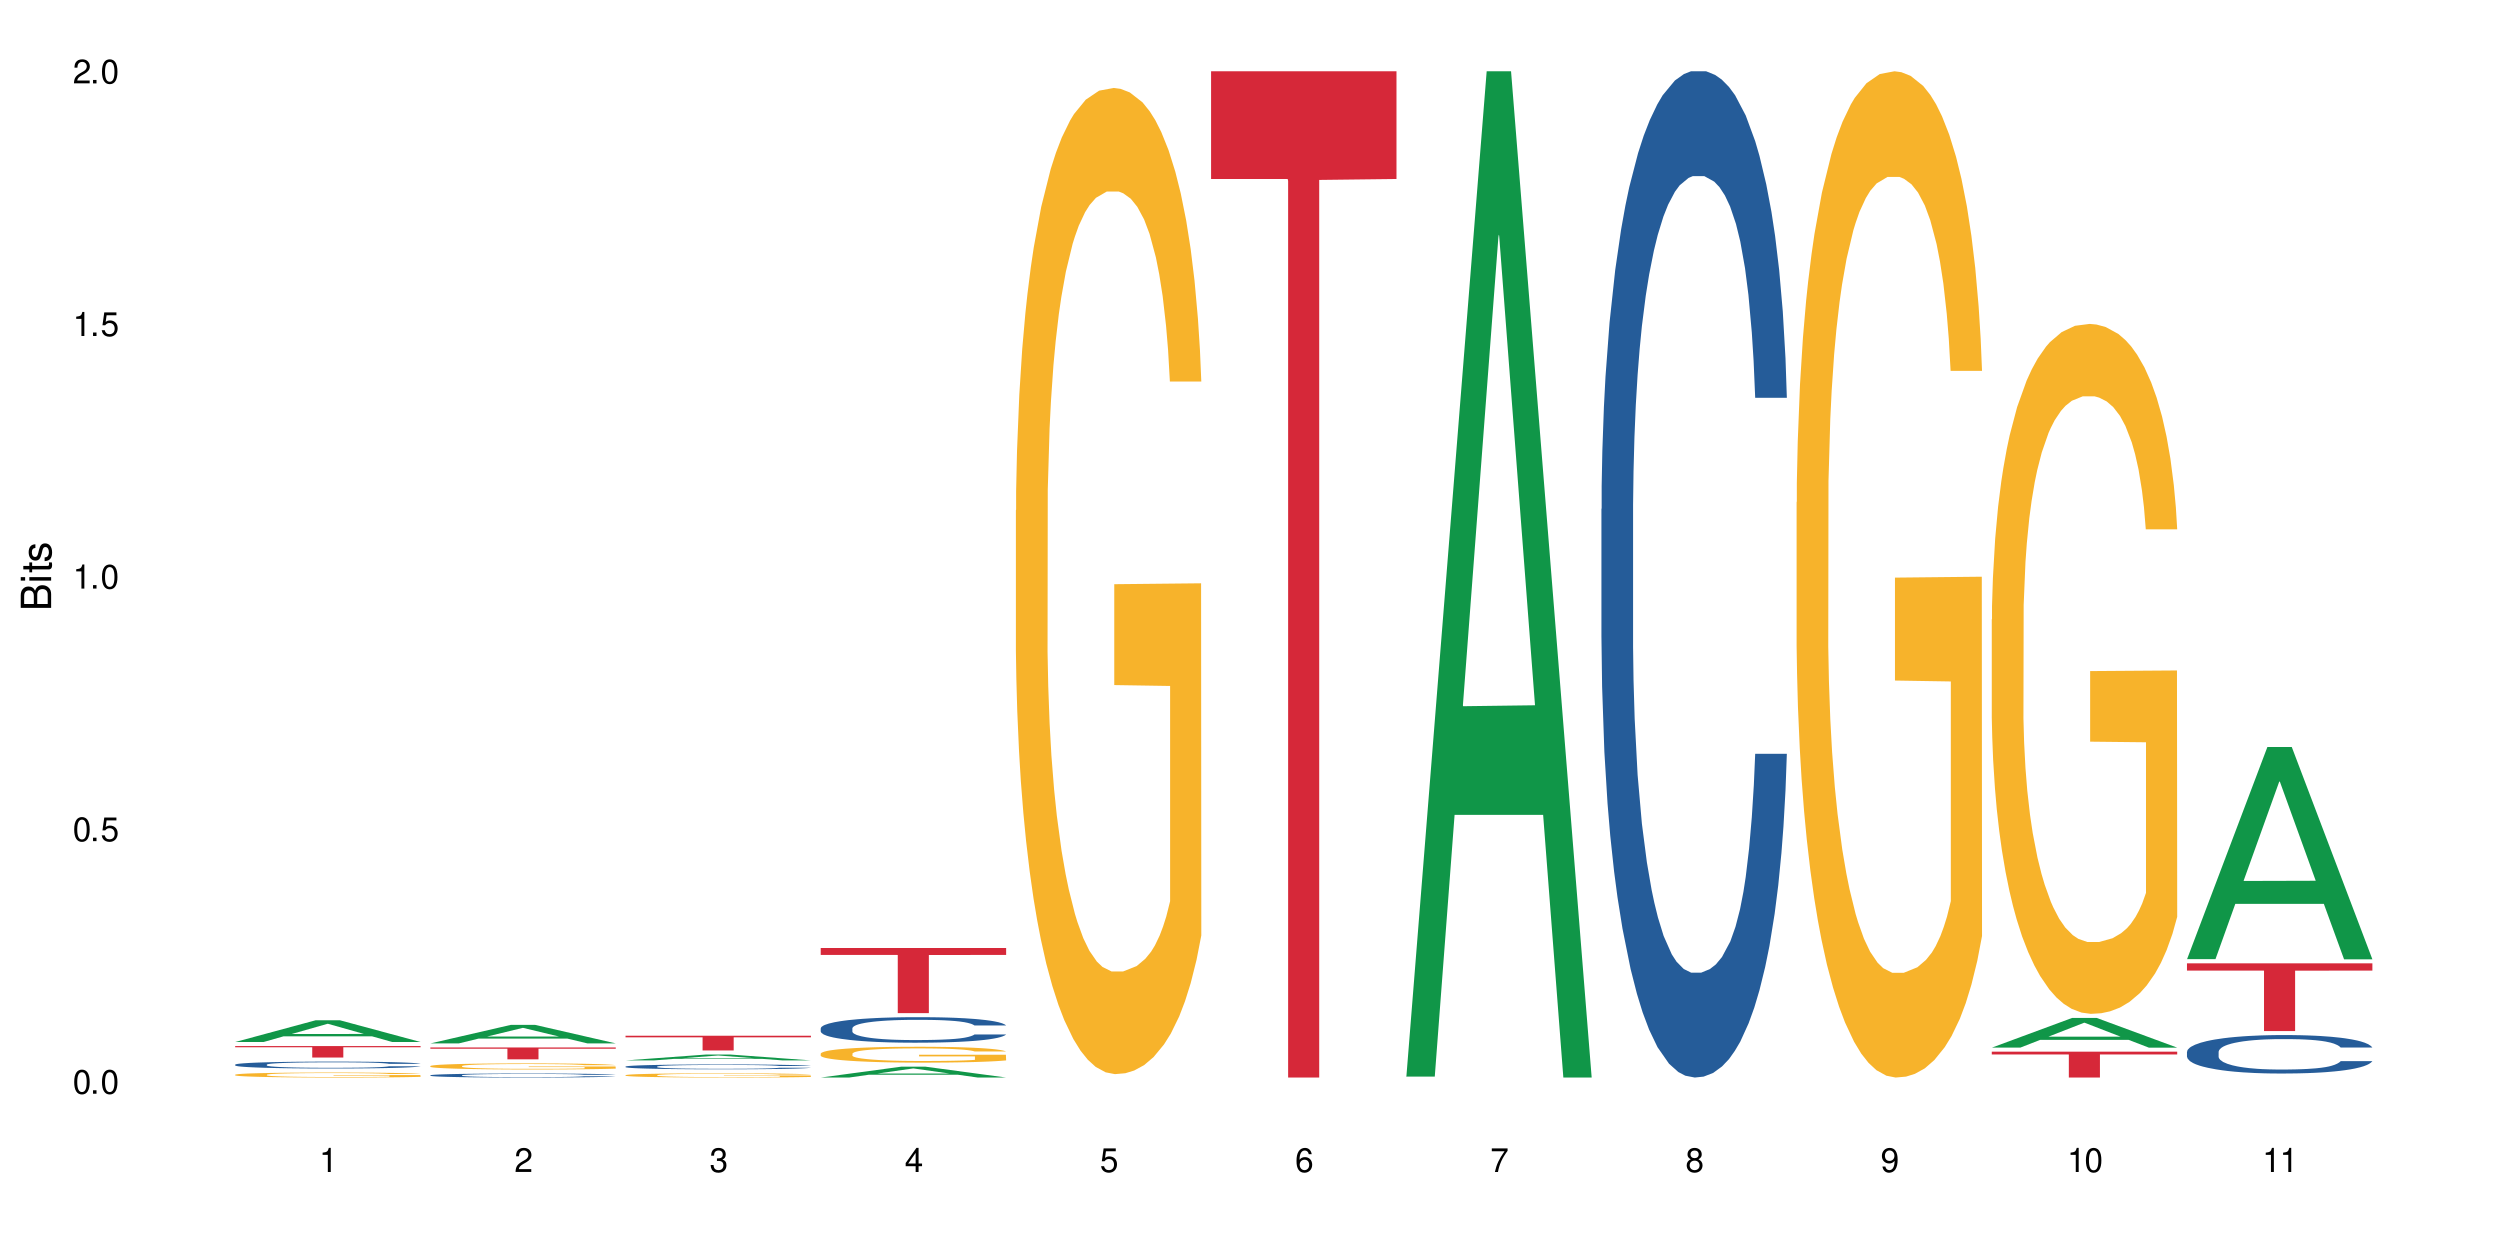 <?xml version="1.0" encoding="UTF-8"?>
<svg xmlns="http://www.w3.org/2000/svg" xmlns:xlink="http://www.w3.org/1999/xlink" width="720" height="360" viewBox="0 0 720 360">
<defs>
<g>
<g id="glyph-0-0">
</g>
<g id="glyph-0-1">
<path d="M 2.641 -6.938 C 2 -6.938 1.422 -6.656 1.078 -6.172 C 0.641 -5.562 0.406 -4.641 0.406 -3.359 C 0.406 -1.016 1.188 0.219 2.641 0.219 C 4.078 0.219 4.859 -1.016 4.859 -3.297 C 4.859 -4.641 4.656 -5.547 4.203 -6.172 C 3.844 -6.656 3.281 -6.938 2.641 -6.938 Z M 2.641 -6.188 C 3.547 -6.188 4 -5.25 4 -3.375 C 4 -1.406 3.562 -0.484 2.625 -0.484 C 1.734 -0.484 1.281 -1.438 1.281 -3.344 C 1.281 -5.25 1.734 -6.188 2.641 -6.188 Z M 2.641 -6.188 "/>
</g>
<g id="glyph-0-2">
<path d="M 1.828 -1 L 0.828 -1 L 0.828 0 L 1.828 0 Z M 1.828 -1 "/>
</g>
<g id="glyph-0-3">
<path d="M 4.562 -6.797 L 1.062 -6.797 L 0.547 -3.094 L 1.328 -3.094 C 1.719 -3.562 2.047 -3.734 2.578 -3.734 C 3.484 -3.734 4.062 -3.109 4.062 -2.094 C 4.062 -1.125 3.484 -0.531 2.578 -0.531 C 1.828 -0.531 1.375 -0.906 1.188 -1.672 L 0.328 -1.672 C 0.453 -1.109 0.547 -0.844 0.75 -0.594 C 1.125 -0.078 1.828 0.219 2.594 0.219 C 3.969 0.219 4.922 -0.781 4.922 -2.219 C 4.922 -3.562 4.031 -4.484 2.719 -4.484 C 2.25 -4.484 1.859 -4.359 1.469 -4.062 L 1.734 -5.969 L 4.562 -5.969 Z M 4.562 -6.797 "/>
</g>
<g id="glyph-0-4">
<path d="M 2.484 -4.938 L 2.484 0 L 3.328 0 L 3.328 -6.938 L 2.766 -6.938 C 2.469 -5.875 2.281 -5.734 0.984 -5.562 L 0.984 -4.938 Z M 2.484 -4.938 "/>
</g>
<g id="glyph-0-5">
<path d="M 4.859 -0.828 L 1.281 -0.828 C 1.359 -1.406 1.672 -1.781 2.5 -2.281 L 3.469 -2.828 C 4.406 -3.344 4.906 -4.062 4.906 -4.906 C 4.906 -5.484 4.672 -6.031 4.266 -6.406 C 3.859 -6.766 3.375 -6.938 2.719 -6.938 C 1.859 -6.938 1.219 -6.625 0.844 -6.031 C 0.609 -5.672 0.5 -5.234 0.484 -4.531 L 1.328 -4.531 C 1.359 -5.016 1.406 -5.281 1.531 -5.516 C 1.75 -5.938 2.188 -6.203 2.703 -6.203 C 3.469 -6.203 4.031 -5.641 4.031 -4.891 C 4.031 -4.344 3.719 -3.859 3.125 -3.516 L 2.234 -3 C 0.812 -2.172 0.406 -1.531 0.328 -0.016 L 4.859 -0.016 Z M 4.859 -0.828 "/>
</g>
<g id="glyph-0-6">
<path d="M 2.125 -3.188 L 2.578 -3.188 C 3.5 -3.188 3.984 -2.766 3.984 -1.922 C 3.984 -1.062 3.469 -0.531 2.594 -0.531 C 1.656 -0.531 1.203 -1 1.156 -2.016 L 0.312 -2.016 C 0.344 -1.453 0.438 -1.094 0.609 -0.781 C 0.953 -0.109 1.625 0.219 2.547 0.219 C 3.953 0.219 4.859 -0.625 4.859 -1.938 C 4.859 -2.828 4.516 -3.297 3.703 -3.594 C 4.344 -3.844 4.656 -4.328 4.656 -5.031 C 4.656 -6.219 3.875 -6.938 2.578 -6.938 C 1.203 -6.938 0.484 -6.172 0.453 -4.703 L 1.297 -4.703 C 1.312 -5.125 1.344 -5.359 1.453 -5.578 C 1.641 -5.969 2.062 -6.203 2.594 -6.203 C 3.344 -6.203 3.797 -5.75 3.797 -5 C 3.797 -4.516 3.609 -4.219 3.25 -4.047 C 3.016 -3.953 2.703 -3.922 2.125 -3.906 Z M 2.125 -3.188 "/>
</g>
<g id="glyph-0-7">
<path d="M 3.141 -1.672 L 3.141 0 L 3.984 0 L 3.984 -1.672 L 4.984 -1.672 L 4.984 -2.438 L 3.984 -2.438 L 3.984 -6.938 L 3.359 -6.938 L 0.266 -2.578 L 0.266 -1.672 Z M 3.141 -2.438 L 1 -2.438 L 3.141 -5.5 Z M 3.141 -2.438 "/>
</g>
<g id="glyph-0-8">
<path d="M 4.781 -5.125 C 4.609 -6.266 3.891 -6.938 2.844 -6.938 C 2.094 -6.938 1.422 -6.578 1.031 -5.953 C 0.594 -5.266 0.406 -4.422 0.406 -3.172 C 0.406 -2 0.578 -1.25 0.984 -0.641 C 1.359 -0.078 1.953 0.219 2.703 0.219 C 3.984 0.219 4.922 -0.75 4.922 -2.094 C 4.922 -3.375 4.062 -4.281 2.844 -4.281 C 2.172 -4.281 1.641 -4.031 1.281 -3.516 C 1.281 -5.234 1.828 -6.188 2.797 -6.188 C 3.391 -6.188 3.797 -5.797 3.938 -5.125 Z M 2.734 -3.531 C 3.547 -3.531 4.062 -2.953 4.062 -2.031 C 4.062 -1.156 3.484 -0.531 2.703 -0.531 C 1.922 -0.531 1.328 -1.188 1.328 -2.078 C 1.328 -2.938 1.906 -3.531 2.734 -3.531 Z M 2.734 -3.531 "/>
</g>
<g id="glyph-0-9">
<path d="M 4.984 -6.797 L 0.438 -6.797 L 0.438 -5.969 L 4.109 -5.969 C 2.5 -3.656 1.828 -2.234 1.328 0 L 2.219 0 C 2.594 -2.172 3.453 -4.047 4.984 -6.094 Z M 4.984 -6.797 "/>
</g>
<g id="glyph-0-10">
<path d="M 3.75 -3.656 C 4.469 -4.094 4.688 -4.438 4.688 -5.078 C 4.688 -6.172 3.844 -6.938 2.641 -6.938 C 1.438 -6.938 0.594 -6.172 0.594 -5.094 C 0.594 -4.438 0.812 -4.094 1.516 -3.656 C 0.734 -3.266 0.359 -2.703 0.359 -1.922 C 0.359 -0.656 1.281 0.219 2.641 0.219 C 3.984 0.219 4.922 -0.656 4.922 -1.922 C 4.922 -2.703 4.531 -3.266 3.75 -3.656 Z M 2.641 -6.188 C 3.359 -6.188 3.812 -5.75 3.812 -5.062 C 3.812 -4.406 3.344 -3.984 2.641 -3.984 C 1.922 -3.984 1.453 -4.406 1.453 -5.078 C 1.453 -5.75 1.922 -6.188 2.641 -6.188 Z M 2.641 -3.266 C 3.484 -3.266 4.062 -2.719 4.062 -1.906 C 4.062 -1.078 3.484 -0.531 2.625 -0.531 C 1.797 -0.531 1.219 -1.094 1.219 -1.906 C 1.219 -2.719 1.781 -3.266 2.641 -3.266 Z M 2.641 -3.266 "/>
</g>
<g id="glyph-0-11">
<path d="M 0.516 -1.578 C 0.672 -0.453 1.406 0.219 2.438 0.219 C 3.188 0.219 3.859 -0.141 4.266 -0.766 C 4.688 -1.453 4.891 -2.297 4.891 -3.547 C 4.891 -4.719 4.703 -5.453 4.312 -6.078 C 3.938 -6.641 3.344 -6.938 2.594 -6.938 C 1.297 -6.938 0.359 -5.969 0.359 -4.625 C 0.359 -3.344 1.234 -2.453 2.453 -2.453 C 3.094 -2.453 3.578 -2.672 4.016 -3.203 C 4 -1.484 3.469 -0.531 2.5 -0.531 C 1.906 -0.531 1.484 -0.906 1.359 -1.578 Z M 2.578 -6.203 C 3.375 -6.203 3.969 -5.531 3.969 -4.641 C 3.969 -3.797 3.391 -3.188 2.547 -3.188 C 1.734 -3.188 1.234 -3.766 1.234 -4.688 C 1.234 -5.562 1.797 -6.203 2.578 -6.203 Z M 2.578 -6.203 "/>
</g>
<g id="glyph-1-0">
</g>
<g id="glyph-1-1">
<path d="M 0 -0.953 L 0 -4.891 C 0 -5.719 -0.234 -6.344 -0.734 -6.797 C -1.188 -7.234 -1.812 -7.469 -2.5 -7.469 C -3.547 -7.469 -4.188 -7 -4.625 -5.875 C -4.984 -6.688 -5.625 -7.094 -6.531 -7.094 C -7.172 -7.094 -7.734 -6.859 -8.141 -6.391 C -8.562 -5.922 -8.75 -5.344 -8.75 -4.5 L -8.75 -0.953 Z M -4.984 -2.062 L -7.766 -2.062 L -7.766 -4.219 C -7.766 -4.844 -7.688 -5.203 -7.453 -5.5 C -7.219 -5.812 -6.859 -5.969 -6.375 -5.969 C -5.891 -5.969 -5.531 -5.812 -5.297 -5.5 C -5.062 -5.203 -4.984 -4.844 -4.984 -4.219 Z M -0.984 -2.062 L -4 -2.062 L -4 -4.781 C -4 -5.766 -3.438 -6.359 -2.484 -6.359 C -1.547 -6.359 -0.984 -5.766 -0.984 -4.781 Z M -0.984 -2.062 "/>
</g>
<g id="glyph-1-2">
<path d="M -6.281 -1.797 L -6.281 -0.797 L 0 -0.797 L 0 -1.797 Z M -8.75 -1.797 L -8.75 -0.797 L -7.484 -0.797 L -7.484 -1.797 Z M -8.75 -1.797 "/>
</g>
<g id="glyph-1-3">
<path d="M -6.281 -3.047 L -6.281 -2.016 L -8.016 -2.016 L -8.016 -1.016 L -6.281 -1.016 L -6.281 -0.172 L -5.469 -0.172 L -5.469 -1.016 L -0.719 -1.016 C -0.078 -1.016 0.281 -1.453 0.281 -2.234 C 0.281 -2.5 0.25 -2.719 0.188 -3.047 L -0.641 -3.047 C -0.609 -2.906 -0.594 -2.766 -0.594 -2.562 C -0.594 -2.141 -0.719 -2.016 -1.156 -2.016 L -5.469 -2.016 L -5.469 -3.047 Z M -6.281 -3.047 "/>
</g>
<g id="glyph-1-4">
<path d="M -4.531 -5.25 C -5.766 -5.25 -6.469 -4.422 -6.469 -2.969 C -6.469 -1.516 -5.719 -0.562 -4.547 -0.562 C -3.562 -0.562 -3.094 -1.062 -2.734 -2.562 L -2.516 -3.484 C -2.344 -4.188 -2.094 -4.469 -1.641 -4.469 C -1.047 -4.469 -0.641 -3.875 -0.641 -3 C -0.641 -2.453 -0.797 -2 -1.062 -1.75 C -1.25 -1.594 -1.422 -1.531 -1.875 -1.469 L -1.875 -0.406 C -0.422 -0.453 0.281 -1.266 0.281 -2.922 C 0.281 -4.5 -0.5 -5.516 -1.719 -5.516 C -2.656 -5.516 -3.172 -4.984 -3.469 -3.734 L -3.703 -2.766 C -3.891 -1.953 -4.156 -1.609 -4.594 -1.609 C -5.188 -1.609 -5.547 -2.125 -5.547 -2.938 C -5.547 -3.75 -5.203 -4.172 -4.531 -4.203 Z M -4.531 -5.25 "/>
</g>
</g>
</defs>
<rect x="-72" y="-36" width="864" height="432" fill="rgb(100%, 100%, 100%)" fill-opacity="1"/>
<path fill-rule="nonzero" fill="rgb(6.275%, 58.824%, 28.235%)" fill-opacity="1" d="M 67.73 300.09 L 67.789 300.086 L 90.895 293.84 L 97.91 293.84 L 121.133 300.098 L 112.973 300.098 L 107.152 298.465 L 81.652 298.465 L 75.945 300.09 L 67.73 300.09 L 84.105 297.789 L 104.816 297.781 L 94.488 294.863 L 94.375 294.855 L 94.262 294.875 L 84.047 297.781 L 84.105 297.789 Z M 67.73 300.09 "/>
<path fill-rule="nonzero" fill="rgb(14.51%, 36.078%, 60%)" fill-opacity="1" d="M 67.73 306.605 L 67.797 306.605 L 67.797 306.562 L 67.992 306.492 L 68.449 306.406 L 68.902 306.344 L 70.074 306.238 L 71.703 306.133 L 73.398 306.055 L 74.633 306.008 L 75.742 305.973 L 78.281 305.902 L 79.91 305.871 L 81.668 305.84 L 83.816 305.809 L 85.379 305.789 L 88.895 305.762 L 91.5 305.746 L 93.52 305.742 L 97.883 305.742 L 100.488 305.75 L 102.375 305.758 L 104.461 305.773 L 106.219 305.789 L 109.281 305.828 L 112.016 305.879 L 113.254 305.91 L 115.207 305.965 L 116.703 306.02 L 117.746 306.066 L 118.918 306.133 L 119.961 306.215 L 120.742 306.309 L 121.133 306.387 L 112.016 306.387 L 111.559 306.312 L 111.039 306.258 L 110.062 306.184 L 109.086 306.129 L 107.715 306.078 L 106.48 306.043 L 104.785 306.008 L 103.289 305.988 L 101.727 305.973 L 100.227 305.961 L 97.363 305.949 L 94.039 305.949 L 92.805 305.953 L 90.262 305.969 L 88.895 305.98 L 86.941 306.004 L 85.574 306.027 L 83.945 306.066 L 82.84 306.098 L 81.473 306.145 L 80.496 306.184 L 79.387 306.246 L 78.738 306.289 L 78.152 306.34 L 77.629 306.402 L 77.238 306.465 L 76.977 306.531 L 76.848 306.598 L 76.848 306.879 L 76.977 306.945 L 77.305 307.02 L 78.152 307.129 L 79.387 307.227 L 80.82 307.305 L 82.188 307.359 L 82.969 307.383 L 84.012 307.41 L 85.641 307.449 L 87.984 307.484 L 89.352 307.5 L 91.438 307.516 L 93.586 307.52 L 96.449 307.52 L 98.988 307.516 L 100.684 307.504 L 102.441 307.488 L 104.852 307.461 L 106.348 307.43 L 107.652 307.395 L 108.629 307.359 L 109.281 307.332 L 110.258 307.277 L 111.039 307.215 L 111.625 307.152 L 112.016 307.09 L 121.133 307.09 L 120.742 307.16 L 120.156 307.23 L 119.57 307.285 L 118.656 307.348 L 117.613 307.406 L 116.117 307.469 L 114.879 307.512 L 113.254 307.555 L 111.754 307.59 L 110.125 307.621 L 107.715 307.656 L 106.152 307.676 L 104.461 307.691 L 102.441 307.707 L 99.902 307.719 L 97.168 307.727 L 94.625 307.727 L 91.891 307.723 L 89.871 307.719 L 87.203 307.699 L 83.883 307.668 L 81.473 307.633 L 79.582 307.598 L 77.957 307.562 L 76.133 307.516 L 73.789 307.434 L 72.355 307.371 L 71.379 307.32 L 70.27 307.25 L 69.488 307.188 L 68.578 307.086 L 67.926 306.957 L 67.73 306.855 Z M 67.73 306.605 "/>
<path fill-rule="nonzero" fill="rgb(96.863%, 70.196%, 16.863%)" fill-opacity="1" d="M 67.73 309.508 L 67.797 309.508 L 67.797 309.48 L 68.055 309.422 L 68.707 309.34 L 69.555 309.273 L 70.465 309.223 L 71.051 309.191 L 72.027 309.152 L 72.875 309.125 L 75.023 309.066 L 77.762 309.012 L 79.258 308.988 L 80.949 308.965 L 83.359 308.938 L 84.469 308.93 L 87.855 308.91 L 91.695 308.895 L 95.93 308.891 L 97.883 308.895 L 100.555 308.898 L 104.199 308.914 L 106.285 308.926 L 107.91 308.938 L 109.605 308.957 L 111.688 308.984 L 113.645 309.016 L 115.207 309.047 L 116.77 309.086 L 118.07 309.129 L 119.18 309.172 L 120.156 309.23 L 120.742 309.273 L 121.133 309.32 L 112.078 309.32 L 111.559 309.273 L 110.973 309.238 L 109.996 309.195 L 109.02 309.164 L 108.043 309.141 L 106.219 309.105 L 104.656 309.082 L 102.703 309.066 L 100.812 309.055 L 98.664 309.047 L 97.363 309.043 L 93.91 309.043 L 90.785 309.051 L 88.961 309.062 L 87.66 309.074 L 85.836 309.094 L 84.727 309.109 L 84.078 309.121 L 82.125 309.16 L 80.82 309.195 L 80.105 309.223 L 79.191 309.262 L 78.543 309.297 L 77.824 309.352 L 77.434 309.391 L 76.914 309.48 L 76.848 309.715 L 77.043 309.766 L 77.434 309.82 L 77.957 309.867 L 78.738 309.918 L 79.52 309.953 L 80.887 310.008 L 82.059 310.039 L 82.969 310.062 L 84.727 310.098 L 85.445 310.109 L 87.137 310.133 L 88.895 310.152 L 91.047 310.168 L 92.672 310.176 L 95.277 310.184 L 98.598 310.184 L 102.508 310.176 L 104.98 310.164 L 106.676 310.152 L 107.781 310.145 L 109.148 310.129 L 110.125 310.117 L 111.039 310.102 L 112.145 310.078 L 112.145 309.766 L 96.059 309.766 L 96.059 309.617 L 121.066 309.617 L 121.133 310.129 L 119.766 310.164 L 118.07 310.199 L 116.441 310.227 L 114.75 310.25 L 112.34 310.273 L 110.387 310.289 L 107.391 310.309 L 104.656 310.32 L 101.789 310.328 L 99.25 310.332 L 96.254 310.332 L 93.586 310.328 L 90.719 310.32 L 88.441 310.312 L 86.355 310.297 L 84.273 310.281 L 81.668 310.254 L 79.973 310.23 L 78.215 310.203 L 76.457 310.172 L 74.895 310.137 L 73.852 310.109 L 72.812 310.074 L 71.703 310.035 L 70.66 309.992 L 69.879 309.949 L 69.164 309.906 L 68.645 309.863 L 68.121 309.801 L 67.859 309.754 L 67.73 309.715 Z M 67.73 309.508 "/>
<path fill-rule="nonzero" fill="rgb(83.922%, 15.686%, 22.353%)" fill-opacity="1" d="M 67.73 301.262 L 121.133 301.262 L 121.133 301.613 L 98.875 301.617 L 98.875 304.578 L 89.922 304.578 L 89.922 301.621 L 89.793 301.613 L 67.73 301.613 Z M 67.73 301.262 "/>
<path fill-rule="nonzero" fill="rgb(6.275%, 58.824%, 28.235%)" fill-opacity="1" d="M 123.941 300.496 L 124 300.492 L 147.105 295.168 L 154.125 295.168 L 177.344 300.5 L 169.184 300.5 L 163.367 299.109 L 137.863 299.109 L 132.156 300.496 L 123.941 300.496 L 140.316 298.531 L 161.027 298.527 L 150.699 296.039 L 150.586 296.031 L 150.473 296.047 L 140.258 298.527 L 140.316 298.531 Z M 123.941 300.496 "/>
<path fill-rule="nonzero" fill="rgb(14.51%, 36.078%, 60%)" fill-opacity="1" d="M 123.941 309.676 L 124.008 309.676 L 124.008 309.648 L 124.203 309.609 L 124.66 309.559 L 125.113 309.523 L 126.285 309.461 L 127.914 309.402 L 129.609 309.355 L 130.844 309.328 L 131.953 309.305 L 134.492 309.266 L 136.121 309.246 L 137.879 309.227 L 140.027 309.211 L 141.59 309.199 L 145.109 309.184 L 147.711 309.176 L 149.73 309.172 L 154.094 309.172 L 156.699 309.176 L 158.59 309.18 L 160.672 309.191 L 162.43 309.199 L 165.492 309.223 L 168.227 309.254 L 169.465 309.27 L 171.418 309.301 L 172.914 309.332 L 173.957 309.363 L 175.129 309.402 L 176.172 309.449 L 176.953 309.504 L 177.344 309.547 L 168.227 309.547 L 167.77 309.504 L 167.25 309.473 L 166.273 309.43 L 165.297 309.398 L 163.93 309.367 L 162.691 309.348 L 160.996 309.328 L 159.5 309.316 L 157.938 309.305 L 156.438 309.301 L 153.574 309.293 L 149.016 309.293 L 146.477 309.305 L 145.109 309.309 L 143.152 309.324 L 141.785 309.34 L 140.156 309.359 L 139.051 309.379 L 137.684 309.406 L 136.707 309.43 L 135.598 309.465 L 134.949 309.492 L 134.363 309.523 L 133.84 309.559 L 133.449 309.594 L 133.191 309.633 L 133.059 309.672 L 133.059 309.836 L 133.191 309.875 L 133.516 309.918 L 134.363 309.984 L 135.598 310.039 L 137.031 310.086 L 138.398 310.117 L 139.18 310.129 L 140.223 310.148 L 141.852 310.168 L 144.195 310.191 L 145.562 310.199 L 147.648 310.207 L 149.797 310.211 L 152.66 310.211 L 155.203 310.207 L 156.895 310.203 L 158.652 310.195 L 161.062 310.176 L 162.559 310.16 L 163.863 310.137 L 164.84 310.117 L 165.492 310.102 L 166.469 310.066 L 167.25 310.031 L 167.836 309.996 L 168.227 309.957 L 177.344 309.957 L 176.953 310 L 176.367 310.043 L 175.781 310.074 L 174.867 310.109 L 173.828 310.145 L 172.328 310.18 L 171.09 310.207 L 169.465 310.23 L 167.965 310.25 L 166.336 310.27 L 163.93 310.293 L 162.363 310.301 L 160.672 310.312 L 158.652 310.32 L 156.113 310.328 L 153.379 310.332 L 148.102 310.332 L 146.086 310.324 L 143.414 310.316 L 140.094 310.297 L 137.684 310.277 L 135.793 310.258 L 134.168 310.234 L 132.344 310.207 L 130 310.16 L 128.566 310.125 L 127.59 310.094 L 126.48 310.055 L 125.699 310.016 L 124.789 309.957 L 124.137 309.883 L 123.941 309.824 Z M 123.941 309.676 "/>
<path fill-rule="nonzero" fill="rgb(96.863%, 70.196%, 16.863%)" fill-opacity="1" d="M 123.941 307.008 L 124.008 307.008 L 124.008 306.973 L 124.27 306.902 L 124.918 306.805 L 125.766 306.723 L 126.676 306.656 L 127.266 306.625 L 128.242 306.578 L 129.086 306.543 L 131.234 306.469 L 133.973 306.402 L 135.469 306.375 L 137.164 306.348 L 139.57 306.316 L 140.68 306.305 L 144.066 306.277 L 147.906 306.262 L 152.141 306.258 L 154.094 306.262 L 156.766 306.266 L 160.41 306.285 L 162.496 306.301 L 164.125 306.316 L 165.816 306.336 L 167.902 306.367 L 169.855 306.406 L 171.418 306.445 L 172.98 306.492 L 174.281 306.543 L 175.391 306.602 L 176.367 306.668 L 176.953 306.723 L 177.344 306.777 L 168.293 306.777 L 167.77 306.723 L 167.184 306.68 L 166.207 306.629 L 165.23 306.59 L 164.254 306.559 L 162.43 306.516 L 160.867 306.492 L 158.914 306.469 L 157.023 306.453 L 154.875 306.445 L 153.574 306.441 L 150.121 306.441 L 146.996 306.453 L 145.172 306.465 L 143.871 306.48 L 142.047 306.504 L 140.941 306.523 L 140.289 306.535 L 138.336 306.586 L 137.031 306.629 L 136.316 306.66 L 135.402 306.707 L 134.754 306.75 L 134.035 306.812 L 133.645 306.863 L 133.125 306.973 L 133.059 307.258 L 133.254 307.32 L 133.645 307.383 L 134.168 307.441 L 134.949 307.504 L 135.73 307.551 L 137.098 307.613 L 138.27 307.652 L 139.18 307.68 L 140.941 307.723 L 141.656 307.738 L 143.348 307.766 L 145.109 307.789 L 147.258 307.809 L 148.883 307.816 L 151.488 307.824 L 154.812 307.824 L 158.719 307.816 L 161.191 307.805 L 162.887 307.789 L 163.992 307.777 L 165.359 307.762 L 166.336 307.746 L 167.25 307.727 L 168.355 307.699 L 168.355 307.32 L 152.27 307.316 L 152.27 307.137 L 177.277 307.137 L 177.344 307.762 L 175.977 307.805 L 174.281 307.848 L 172.656 307.879 L 170.961 307.906 L 168.551 307.938 L 166.598 307.953 L 163.602 307.977 L 160.867 307.992 L 158 308 L 155.461 308.008 L 152.465 308.008 L 149.797 308.004 L 146.93 307.996 L 144.652 307.98 L 142.566 307.965 L 140.484 307.945 L 137.879 307.91 L 136.188 307.883 L 134.426 307.852 L 132.668 307.812 L 131.105 307.77 L 130.062 307.734 L 129.023 307.695 L 127.914 307.648 L 126.871 307.594 L 126.09 307.543 L 125.375 307.488 L 124.855 307.438 L 124.332 307.363 L 124.074 307.305 L 123.941 307.258 Z M 123.941 307.008 "/>
<path fill-rule="nonzero" fill="rgb(83.922%, 15.686%, 22.353%)" fill-opacity="1" d="M 123.941 301.664 L 177.344 301.664 L 177.344 302.031 L 155.086 302.035 L 155.086 305.094 L 146.133 305.094 L 146.133 302.039 L 146.004 302.031 L 123.941 302.031 Z M 123.941 301.664 "/>
<path fill-rule="nonzero" fill="rgb(6.275%, 58.824%, 28.235%)" fill-opacity="1" d="M 180.152 305.395 L 180.211 305.395 L 203.316 303.707 L 210.336 303.707 L 233.555 305.398 L 225.395 305.398 L 219.578 304.957 L 194.074 304.957 L 188.371 305.395 L 180.152 305.395 L 196.527 304.773 L 217.238 304.773 L 206.91 303.984 L 206.797 303.98 L 206.684 303.988 L 196.473 304.773 L 196.527 304.773 Z M 180.152 305.395 "/>
<path fill-rule="nonzero" fill="rgb(14.51%, 36.078%, 60%)" fill-opacity="1" d="M 180.152 307.168 L 180.219 307.168 L 180.219 307.137 L 180.414 307.086 L 180.871 307.027 L 181.324 306.984 L 182.5 306.91 L 184.125 306.836 L 185.82 306.781 L 187.059 306.746 L 188.164 306.723 L 190.703 306.676 L 192.332 306.648 L 194.09 306.629 L 196.238 306.605 L 197.801 306.594 L 201.32 306.574 L 203.922 306.566 L 205.941 306.562 L 210.305 306.562 L 212.91 306.566 L 214.801 306.57 L 216.883 306.582 L 218.641 306.594 L 221.703 306.621 L 224.438 306.656 L 225.676 306.68 L 227.629 306.719 L 229.125 306.754 L 230.168 306.789 L 231.34 306.836 L 232.383 306.895 L 233.164 306.957 L 233.555 307.012 L 224.438 307.012 L 223.98 306.961 L 223.461 306.922 L 222.484 306.871 L 221.508 306.832 L 220.141 306.797 L 218.902 306.773 L 217.207 306.746 L 215.711 306.734 L 214.148 306.723 L 212.648 306.715 L 209.785 306.707 L 205.227 306.707 L 202.688 306.719 L 201.32 306.727 L 199.363 306.746 L 197.996 306.762 L 196.371 306.789 L 195.262 306.809 L 193.895 306.844 L 192.918 306.871 L 191.812 306.914 L 191.16 306.945 L 190.574 306.98 L 190.051 307.023 L 189.66 307.066 L 189.402 307.113 L 189.27 307.16 L 189.27 307.359 L 189.402 307.406 L 189.727 307.457 L 190.574 307.535 L 191.812 307.602 L 193.242 307.656 L 194.609 307.695 L 195.395 307.715 L 196.434 307.734 L 198.062 307.758 L 200.406 307.785 L 201.773 307.793 L 203.859 307.805 L 206.008 307.809 L 208.875 307.809 L 211.414 307.805 L 213.105 307.797 L 214.863 307.789 L 217.273 307.766 L 218.773 307.746 L 220.074 307.723 L 221.051 307.699 L 221.703 307.676 L 222.68 307.637 L 223.461 307.594 L 224.047 307.551 L 224.438 307.508 L 233.555 307.508 L 233.164 307.559 L 232.578 307.605 L 231.992 307.645 L 231.082 307.688 L 230.039 307.727 L 228.539 307.773 L 227.305 307.801 L 225.676 307.836 L 224.176 307.859 L 222.551 307.879 L 220.141 307.906 L 218.578 307.918 L 216.883 307.93 L 214.863 307.941 L 212.324 307.949 L 209.59 307.953 L 207.051 307.957 L 204.316 307.953 L 202.297 307.949 L 199.625 307.938 L 196.305 307.914 L 193.895 307.891 L 192.008 307.863 L 190.379 307.84 L 188.555 307.805 L 186.211 307.75 L 184.777 307.707 L 183.801 307.668 L 182.695 307.621 L 181.914 307.574 L 181 307.504 L 180.348 307.414 L 180.152 307.344 Z M 180.152 307.168 "/>
<path fill-rule="nonzero" fill="rgb(96.863%, 70.196%, 16.863%)" fill-opacity="1" d="M 180.152 309.641 L 180.219 309.637 L 180.219 309.617 L 180.48 309.566 L 181.129 309.496 L 181.977 309.441 L 182.891 309.395 L 183.477 309.371 L 184.453 309.34 L 185.297 309.316 L 187.449 309.266 L 190.184 309.219 L 191.68 309.199 L 193.375 309.18 L 195.785 309.16 L 196.891 309.152 L 200.277 309.133 L 204.121 309.121 L 208.352 309.117 L 210.305 309.121 L 212.977 309.125 L 216.621 309.137 L 218.707 309.148 L 220.336 309.16 L 222.027 309.172 L 224.113 309.195 L 226.066 309.223 L 227.629 309.25 L 229.191 309.281 L 230.492 309.316 L 231.602 309.355 L 232.578 309.402 L 233.164 309.441 L 233.555 309.48 L 224.504 309.48 L 223.98 309.441 L 223.395 309.41 L 222.418 309.375 L 221.441 309.348 L 220.465 309.328 L 218.641 309.297 L 217.078 309.281 L 215.125 309.266 L 213.238 309.254 L 211.086 309.25 L 209.785 309.246 L 206.332 309.246 L 203.207 309.254 L 201.383 309.262 L 200.082 309.273 L 198.258 309.289 L 197.152 309.301 L 196.5 309.312 L 194.547 309.344 L 193.242 309.375 L 192.527 309.398 L 191.617 309.43 L 190.965 309.461 L 190.246 309.504 L 189.855 309.539 L 189.336 309.613 L 189.27 309.812 L 189.465 309.855 L 189.855 309.898 L 190.379 309.941 L 191.16 309.98 L 191.941 310.016 L 193.309 310.059 L 194.48 310.086 L 195.395 310.105 L 197.152 310.137 L 197.867 310.145 L 199.562 310.164 L 201.32 310.18 L 203.469 310.195 L 205.098 310.199 L 207.699 310.207 L 211.023 310.207 L 214.93 310.199 L 217.402 310.191 L 219.098 310.184 L 220.203 310.176 L 221.57 310.16 L 222.551 310.152 L 223.461 310.137 L 224.566 310.121 L 224.566 309.855 L 208.484 309.855 L 208.484 309.73 L 233.488 309.727 L 233.555 310.16 L 232.188 310.191 L 230.492 310.219 L 228.867 310.242 L 227.172 310.262 L 224.762 310.281 L 222.809 310.297 L 219.812 310.312 L 217.078 310.32 L 214.215 310.328 L 211.672 310.332 L 206.008 310.332 L 203.141 310.324 L 200.863 310.316 L 198.777 310.305 L 196.695 310.289 L 194.09 310.266 L 192.398 310.246 L 190.641 310.223 L 188.879 310.195 L 187.316 310.168 L 186.277 310.145 L 185.234 310.117 L 184.125 310.082 L 183.086 310.047 L 182.305 310.012 L 181.586 309.973 L 181.066 309.938 L 180.543 309.887 L 180.285 309.848 L 180.152 309.812 Z M 180.152 309.641 "/>
<path fill-rule="nonzero" fill="rgb(83.922%, 15.686%, 22.353%)" fill-opacity="1" d="M 180.152 298.297 L 233.555 298.297 L 233.555 298.75 L 211.301 298.754 L 211.301 302.543 L 202.344 302.543 L 202.344 298.758 L 202.215 298.75 L 180.152 298.75 Z M 180.152 298.297 "/>
<path fill-rule="nonzero" fill="rgb(6.275%, 58.824%, 28.235%)" fill-opacity="1" d="M 236.367 310.328 L 236.422 310.328 L 259.527 307.207 L 266.547 307.207 L 289.766 310.332 L 281.609 310.332 L 275.789 309.516 L 250.285 309.516 L 244.582 310.328 L 236.367 310.328 L 252.738 309.18 L 273.449 309.176 L 263.121 307.715 L 263.008 307.715 L 262.895 307.723 L 252.684 309.176 L 252.738 309.18 Z M 236.367 310.328 "/>
<path fill-rule="nonzero" fill="rgb(14.51%, 36.078%, 60%)" fill-opacity="1" d="M 236.367 296.148 L 236.43 296.141 L 236.43 295.98 L 236.625 295.723 L 237.082 295.402 L 237.539 295.18 L 238.711 294.781 L 240.34 294.398 L 242.031 294.105 L 243.27 293.93 L 244.375 293.793 L 246.914 293.547 L 248.543 293.418 L 250.301 293.305 L 252.449 293.191 L 254.016 293.121 L 257.531 293.016 L 260.137 292.969 L 262.152 292.949 L 266.516 292.949 L 269.121 292.977 L 271.012 293.008 L 273.094 293.062 L 274.852 293.121 L 277.914 293.27 L 280.648 293.457 L 281.887 293.566 L 283.84 293.773 L 285.34 293.977 L 286.379 294.152 L 287.551 294.398 L 288.594 294.703 L 289.375 295.043 L 289.766 295.332 L 280.648 295.332 L 280.191 295.066 L 279.672 294.855 L 278.695 294.582 L 277.719 294.387 L 276.352 294.191 L 275.113 294.062 L 273.422 293.938 L 271.922 293.855 L 270.359 293.793 L 268.863 293.754 L 265.996 293.715 L 262.676 293.715 L 261.438 293.727 L 258.898 293.781 L 257.531 293.828 L 255.578 293.922 L 254.211 294.012 L 252.582 294.145 L 251.473 294.258 L 250.105 294.434 L 249.129 294.586 L 248.023 294.809 L 247.371 294.977 L 246.785 295.164 L 246.266 295.387 L 245.875 295.621 L 245.613 295.871 L 245.484 296.113 L 245.484 297.156 L 245.613 297.395 L 245.938 297.68 L 246.785 298.09 L 248.023 298.445 L 249.457 298.727 L 250.824 298.93 L 251.605 299.023 L 252.645 299.129 L 254.273 299.266 L 256.617 299.398 L 257.984 299.453 L 260.07 299.508 L 262.219 299.535 L 265.086 299.535 L 267.625 299.508 L 269.316 299.473 L 271.074 299.418 L 273.484 299.305 L 274.984 299.199 L 276.285 299.07 L 277.262 298.941 L 277.914 298.836 L 278.891 298.625 L 279.672 298.398 L 280.258 298.164 L 280.648 297.934 L 289.766 297.934 L 289.375 298.203 L 288.789 298.465 L 288.203 298.66 L 287.293 298.895 L 286.25 299.102 L 284.75 299.34 L 283.516 299.492 L 281.887 299.66 L 280.387 299.789 L 278.762 299.902 L 276.352 300.039 L 274.789 300.105 L 273.094 300.164 L 271.074 300.219 L 268.535 300.266 L 265.801 300.293 L 263.262 300.301 L 260.527 300.285 L 258.508 300.258 L 255.836 300.199 L 252.516 300.078 L 250.105 299.949 L 248.219 299.82 L 246.59 299.688 L 244.766 299.508 L 242.422 299.211 L 240.988 298.98 L 240.012 298.793 L 238.906 298.531 L 238.125 298.297 L 237.211 297.922 L 236.562 297.445 L 236.367 297.074 Z M 236.367 296.148 "/>
<path fill-rule="nonzero" fill="rgb(96.863%, 70.196%, 16.863%)" fill-opacity="1" d="M 236.367 303.426 L 236.43 303.422 L 236.43 303.336 L 236.691 303.148 L 237.344 302.891 L 238.188 302.676 L 239.102 302.508 L 239.688 302.422 L 240.664 302.297 L 241.512 302.203 L 243.66 302.016 L 246.395 301.84 L 247.891 301.766 L 249.586 301.691 L 251.996 301.613 L 253.102 301.586 L 256.488 301.516 L 260.332 301.477 L 264.562 301.465 L 266.516 301.469 L 269.188 301.484 L 272.836 301.531 L 274.918 301.57 L 276.547 301.613 L 278.238 301.668 L 280.324 301.75 L 282.277 301.852 L 283.84 301.953 L 285.402 302.078 L 286.707 302.211 L 287.812 302.359 L 288.789 302.535 L 289.375 302.68 L 289.766 302.828 L 280.715 302.828 L 280.191 302.68 L 279.605 302.566 L 278.629 302.43 L 277.652 302.328 L 276.676 302.25 L 274.852 302.141 L 273.289 302.074 L 271.336 302.016 L 269.449 301.977 L 267.301 301.953 L 265.996 301.945 L 262.543 301.945 L 259.418 301.973 L 257.594 302.008 L 256.293 302.039 L 254.469 302.102 L 253.363 302.152 L 252.711 302.188 L 250.758 302.316 L 249.457 302.434 L 248.738 302.512 L 247.828 302.637 L 247.176 302.75 L 246.461 302.918 L 246.07 303.043 L 245.547 303.328 L 245.484 304.082 L 245.68 304.238 L 246.07 304.41 L 246.59 304.562 L 247.371 304.719 L 248.152 304.844 L 249.52 305.004 L 250.691 305.113 L 251.605 305.184 L 253.363 305.297 L 254.078 305.336 L 255.773 305.41 L 257.531 305.469 L 259.68 305.52 L 261.309 305.543 L 263.914 305.566 L 267.234 305.566 L 271.141 305.539 L 273.617 305.508 L 275.309 305.473 L 276.418 305.445 L 277.785 305.398 L 278.762 305.355 L 279.672 305.309 L 280.781 305.238 L 280.781 304.238 L 264.695 304.234 L 264.695 303.766 L 289.699 303.762 L 289.766 305.398 L 288.398 305.512 L 286.707 305.621 L 285.078 305.703 L 283.383 305.773 L 280.977 305.855 L 279.02 305.902 L 276.023 305.961 L 273.289 306 L 270.426 306.023 L 267.887 306.039 L 264.891 306.043 L 262.219 306.035 L 259.355 306.008 L 257.074 305.977 L 254.992 305.934 L 252.906 305.879 L 250.301 305.793 L 248.609 305.719 L 246.852 305.633 L 245.094 305.527 L 243.527 305.414 L 242.488 305.328 L 241.445 305.227 L 240.34 305.102 L 239.297 304.957 L 238.516 304.828 L 237.797 304.684 L 237.277 304.547 L 236.758 304.355 L 236.496 304.207 L 236.367 304.078 Z M 236.367 303.426 "/>
<path fill-rule="nonzero" fill="rgb(83.922%, 15.686%, 22.353%)" fill-opacity="1" d="M 236.367 273.016 L 289.766 273.016 L 289.766 275.023 L 267.512 275.039 L 267.512 291.785 L 258.555 291.785 L 258.555 275.059 L 258.426 275.023 L 236.367 275.023 Z M 236.367 273.016 "/>
<path fill-rule="nonzero" fill="rgb(96.863%, 70.196%, 16.863%)" fill-opacity="1" d="M 292.578 146.98 L 292.641 146.719 L 292.641 141.531 L 292.902 129.859 L 293.555 113.777 L 294.398 100.551 L 295.312 90.176 L 295.898 84.73 L 296.875 76.949 L 297.723 71.242 L 299.871 59.57 L 302.605 48.676 L 304.105 44.008 L 305.797 39.598 L 308.207 34.668 L 309.312 32.852 L 312.699 28.703 L 316.543 26.109 L 320.773 25.332 L 322.73 25.59 L 325.398 26.629 L 329.047 29.48 L 331.129 32.074 L 332.758 34.668 L 334.449 38.039 L 336.535 43.227 L 338.488 49.453 L 340.051 55.68 L 341.613 63.461 L 342.918 71.762 L 344.023 80.84 L 345 91.73 L 345.586 100.809 L 345.977 109.887 L 336.926 109.887 L 336.406 100.809 L 335.82 93.809 L 334.84 85.246 L 333.863 79.023 L 332.887 74.094 L 331.066 67.352 L 329.5 63.199 L 327.547 59.57 L 325.66 57.234 L 323.512 55.68 L 322.207 55.16 L 318.758 55.16 L 315.629 56.977 L 313.809 59.051 L 312.504 61.125 L 310.68 65.016 L 309.574 68.129 L 308.922 70.203 L 306.969 78.246 L 305.668 85.508 L 304.949 90.434 L 304.039 98.215 L 303.387 105.219 L 302.672 115.594 L 302.281 123.375 L 301.758 141.016 L 301.695 187.703 L 301.891 197.559 L 302.281 208.191 L 302.801 217.531 L 303.582 227.387 L 304.363 234.91 L 305.73 245.023 L 306.902 251.77 L 307.816 256.18 L 309.574 263.18 L 310.289 265.516 L 311.984 270.184 L 313.742 273.816 L 315.891 276.93 L 317.52 278.484 L 320.125 279.781 L 323.445 279.781 L 327.352 278.227 L 329.828 276.148 L 331.52 274.074 L 332.629 272.258 L 333.996 269.406 L 334.973 266.812 L 335.883 263.961 L 336.992 259.551 L 336.992 197.559 L 320.906 197.301 L 320.906 168.25 L 345.914 167.988 L 345.977 269.406 L 344.609 276.41 L 342.918 283.152 L 341.289 288.34 L 339.598 292.75 L 337.188 297.68 L 335.234 300.793 L 332.238 304.422 L 329.5 306.758 L 326.637 308.312 L 324.098 309.09 L 321.102 309.352 L 318.43 308.832 L 315.566 307.277 L 313.285 305.199 L 311.203 302.605 L 309.117 299.234 L 306.512 293.789 L 304.82 289.379 L 303.062 283.93 L 301.305 277.445 L 299.742 270.445 L 298.699 264.996 L 297.656 258.773 L 296.551 250.992 L 295.508 242.172 L 294.727 234.133 L 294.008 225.051 L 293.488 216.492 L 292.969 204.82 L 292.707 195.484 L 292.578 187.441 Z M 292.578 146.98 "/>
<path fill-rule="nonzero" fill="rgb(83.922%, 15.686%, 22.353%)" fill-opacity="1" d="M 348.789 20.527 L 402.188 20.527 L 402.188 51.547 L 379.934 51.82 L 379.934 310.332 L 370.98 310.332 L 370.98 52.094 L 370.848 51.547 L 348.789 51.547 Z M 348.789 20.527 "/>
<path fill-rule="nonzero" fill="rgb(6.275%, 58.824%, 28.235%)" fill-opacity="1" d="M 405 310.059 L 405.059 309.789 L 428.164 20.527 L 435.18 20.527 L 458.402 310.332 L 450.242 310.332 L 444.422 234.684 L 418.922 234.684 L 413.215 310.059 L 405 310.059 L 421.375 203.391 L 442.082 203.117 L 431.758 67.875 L 431.645 67.602 L 431.527 68.418 L 421.316 203.117 L 421.375 203.391 Z M 405 310.059 "/>
<path fill-rule="nonzero" fill="rgb(14.51%, 36.078%, 60%)" fill-opacity="1" d="M 461.211 146.621 L 461.277 146.355 L 461.277 140 L 461.473 129.934 L 461.926 117.215 L 462.383 108.477 L 463.555 92.844 L 465.184 77.746 L 466.879 66.09 L 468.113 59.203 L 469.223 53.902 L 471.762 44.102 L 473.391 39.07 L 475.148 34.566 L 477.297 30.062 L 478.859 27.414 L 482.375 23.176 L 484.98 21.32 L 487 20.527 L 491.363 20.527 L 493.969 21.586 L 495.855 22.91 L 497.941 25.031 L 499.699 27.414 L 502.762 33.242 L 505.496 40.66 L 506.73 44.898 L 508.688 53.109 L 510.184 61.055 L 511.227 67.945 L 512.398 77.746 L 513.441 89.668 L 514.223 103.176 L 514.613 114.566 L 505.496 114.566 L 505.039 103.973 L 504.52 95.758 L 503.543 84.898 L 502.562 77.215 L 501.195 69.535 L 499.961 64.5 L 498.266 59.469 L 496.77 56.289 L 495.207 53.902 L 493.707 52.316 L 490.844 50.727 L 487.52 50.727 L 486.285 51.254 L 483.742 53.375 L 482.375 55.23 L 480.422 58.938 L 479.055 62.383 L 477.426 67.68 L 476.32 72.184 L 474.953 79.07 L 473.977 85.164 L 472.867 93.906 L 472.219 100.527 L 471.633 107.945 L 471.109 116.688 L 470.719 125.957 L 470.457 135.762 L 470.328 145.297 L 470.328 186.355 L 470.457 195.895 L 470.785 207.02 L 471.633 223.18 L 472.867 237.219 L 474.301 248.344 L 475.668 256.293 L 476.449 260 L 477.492 264.238 L 479.121 269.535 L 481.465 274.836 L 482.832 276.953 L 484.918 279.074 L 487.066 280.133 L 489.93 280.133 L 492.469 279.074 L 494.164 277.75 L 495.922 275.629 L 498.332 271.125 L 499.828 266.887 L 501.133 261.855 L 502.109 256.82 L 502.762 252.582 L 503.738 244.371 L 504.52 235.363 L 505.105 226.094 L 505.496 217.086 L 514.613 217.086 L 514.223 227.684 L 513.637 238.012 L 513.051 245.695 L 512.137 254.969 L 511.094 263.18 L 509.598 272.449 L 508.359 278.543 L 506.73 285.168 L 505.234 290.199 L 503.605 294.703 L 501.195 300 L 499.633 302.648 L 497.941 305.035 L 495.922 307.152 L 493.383 309.008 L 490.648 310.066 L 488.105 310.332 L 485.371 309.801 L 483.352 308.742 L 480.684 306.359 L 477.363 301.59 L 474.953 296.559 L 473.062 291.523 L 471.438 286.227 L 469.613 279.074 L 467.27 267.418 L 465.836 258.41 L 464.859 250.992 L 463.75 240.664 L 462.969 231.391 L 462.059 216.555 L 461.406 197.746 L 461.211 183.18 Z M 461.211 146.621 "/>
<path fill-rule="nonzero" fill="rgb(96.863%, 70.196%, 16.863%)" fill-opacity="1" d="M 517.422 144.652 L 517.488 144.387 L 517.488 139.094 L 517.75 127.184 L 518.398 110.777 L 519.246 97.277 L 520.156 86.691 L 520.742 81.133 L 521.723 73.195 L 522.566 67.371 L 524.715 55.461 L 527.453 44.348 L 528.949 39.582 L 530.645 35.082 L 533.051 30.055 L 534.16 28.203 L 537.547 23.965 L 541.387 21.32 L 545.621 20.527 L 547.574 20.789 L 550.246 21.848 L 553.891 24.762 L 555.977 27.406 L 557.605 30.055 L 559.297 33.496 L 561.379 38.789 L 563.336 45.141 L 564.898 51.492 L 566.461 59.43 L 567.762 67.902 L 568.871 77.164 L 569.848 88.281 L 570.434 97.543 L 570.824 106.805 L 561.773 106.805 L 561.25 97.543 L 560.664 90.398 L 559.688 81.664 L 558.711 75.312 L 557.734 70.281 L 555.91 63.402 L 554.348 59.168 L 552.395 55.461 L 550.504 53.078 L 548.355 51.492 L 547.055 50.961 L 543.602 50.961 L 540.477 52.816 L 538.652 54.934 L 537.352 57.051 L 535.527 61.02 L 534.418 64.195 L 533.77 66.312 L 531.816 74.516 L 530.512 81.93 L 529.797 86.957 L 528.883 94.898 L 528.234 102.043 L 527.516 112.629 L 527.125 120.57 L 526.605 138.566 L 526.539 186.207 L 526.734 196.262 L 527.125 207.113 L 527.648 216.641 L 528.43 226.699 L 529.211 234.375 L 530.578 244.695 L 531.75 251.578 L 532.66 256.078 L 534.418 263.223 L 535.137 265.605 L 536.828 270.367 L 538.586 274.074 L 540.738 277.25 L 542.363 278.836 L 544.969 280.16 L 548.293 280.16 L 552.199 278.574 L 554.672 276.457 L 556.367 274.34 L 557.473 272.484 L 558.84 269.574 L 559.816 266.926 L 560.73 264.016 L 561.836 259.516 L 561.836 196.262 L 545.75 195.996 L 545.75 166.355 L 570.758 166.09 L 570.824 269.574 L 569.457 276.719 L 567.762 283.602 L 566.137 288.895 L 564.441 293.395 L 562.031 298.422 L 560.078 301.598 L 557.082 305.305 L 554.348 307.688 L 551.48 309.273 L 548.941 310.066 L 545.945 310.332 L 543.277 309.805 L 540.41 308.215 L 538.133 306.098 L 536.047 303.453 L 533.965 300.012 L 531.359 294.453 L 529.664 289.953 L 527.906 284.395 L 526.148 277.777 L 524.586 270.633 L 523.543 265.074 L 522.504 258.723 L 521.395 250.781 L 520.352 241.785 L 519.57 233.578 L 518.855 224.316 L 518.336 215.582 L 517.812 203.672 L 517.555 194.145 L 517.422 185.941 Z M 517.422 144.652 "/>
<path fill-rule="nonzero" fill="rgb(6.275%, 58.824%, 28.235%)" fill-opacity="1" d="M 573.633 301.715 L 573.691 301.707 L 596.797 293.156 L 603.816 293.156 L 627.035 301.723 L 618.875 301.723 L 613.059 299.488 L 587.555 299.488 L 581.852 301.715 L 573.633 301.715 L 590.008 298.562 L 610.719 298.555 L 600.391 294.555 L 600.277 294.547 L 600.164 294.57 L 589.953 298.555 L 590.008 298.562 Z M 573.633 301.715 "/>
<path fill-rule="nonzero" fill="rgb(96.863%, 70.196%, 16.863%)" fill-opacity="1" d="M 573.633 178.395 L 573.699 178.211 L 573.699 174.582 L 573.961 166.414 L 574.609 155.164 L 575.457 145.91 L 576.371 138.652 L 576.957 134.84 L 577.934 129.395 L 578.777 125.402 L 580.93 117.238 L 583.664 109.617 L 585.16 106.352 L 586.855 103.266 L 589.266 99.816 L 590.371 98.547 L 593.758 95.645 L 597.598 93.828 L 601.832 93.285 L 603.785 93.465 L 606.457 94.191 L 610.102 96.188 L 612.188 98.004 L 613.816 99.816 L 615.508 102.176 L 617.594 105.805 L 619.547 110.16 L 621.109 114.516 L 622.672 119.961 L 623.973 125.766 L 625.082 132.117 L 626.059 139.738 L 626.645 146.09 L 627.035 152.441 L 617.984 152.441 L 617.461 146.09 L 616.875 141.191 L 615.898 135.203 L 614.922 130.848 L 613.945 127.398 L 612.121 122.684 L 610.559 119.777 L 608.605 117.238 L 606.715 115.605 L 604.566 114.516 L 603.266 114.152 L 599.812 114.152 L 596.688 115.422 L 594.863 116.875 L 593.562 118.328 L 591.738 121.047 L 590.633 123.227 L 589.98 124.68 L 588.027 130.305 L 586.723 135.383 L 586.008 138.832 L 585.098 144.277 L 584.445 149.176 L 583.727 156.434 L 583.336 161.879 L 582.816 174.219 L 582.75 206.883 L 582.945 213.777 L 583.336 221.219 L 583.859 227.754 L 584.641 234.648 L 585.422 239.91 L 586.789 246.988 L 587.961 251.707 L 588.871 254.793 L 590.633 259.691 L 591.348 261.324 L 593.039 264.59 L 594.801 267.133 L 596.949 269.309 L 598.578 270.398 L 601.18 271.305 L 604.504 271.305 L 608.41 270.215 L 610.883 268.766 L 612.578 267.312 L 613.684 266.043 L 615.051 264.047 L 616.031 262.23 L 616.941 260.234 L 618.047 257.148 L 618.047 213.777 L 601.961 213.598 L 601.961 193.273 L 626.969 193.09 L 627.035 264.047 L 625.668 268.945 L 623.973 273.664 L 622.348 277.293 L 620.652 280.379 L 618.242 283.824 L 616.289 286.004 L 613.293 288.543 L 610.559 290.176 L 607.695 291.266 L 605.152 291.812 L 602.156 291.992 L 599.488 291.629 L 596.621 290.539 L 594.344 289.09 L 592.258 287.273 L 590.176 284.914 L 587.57 281.105 L 585.879 278.02 L 584.117 274.207 L 582.359 269.672 L 580.797 264.773 L 579.754 260.961 L 578.715 256.605 L 577.605 251.16 L 576.566 244.992 L 575.785 239.367 L 575.066 233.016 L 574.547 227.027 L 574.023 218.859 L 573.766 212.328 L 573.633 206.703 Z M 573.633 178.395 "/>
<path fill-rule="nonzero" fill="rgb(83.922%, 15.686%, 22.353%)" fill-opacity="1" d="M 573.633 302.887 L 627.035 302.887 L 627.035 303.684 L 604.781 303.691 L 604.781 310.332 L 595.824 310.332 L 595.824 303.699 L 595.695 303.684 L 573.633 303.684 Z M 573.633 302.887 "/>
<path fill-rule="nonzero" fill="rgb(6.275%, 58.824%, 28.235%)" fill-opacity="1" d="M 629.848 276.223 L 629.902 276.168 L 653.008 215.129 L 660.027 215.129 L 683.246 276.281 L 675.09 276.281 L 669.27 260.32 L 643.766 260.32 L 638.062 276.223 L 629.848 276.223 L 646.219 253.715 L 666.93 253.656 L 656.602 225.121 L 656.488 225.062 L 656.375 225.234 L 646.164 253.656 L 646.219 253.715 Z M 629.848 276.223 "/>
<path fill-rule="nonzero" fill="rgb(14.51%, 36.078%, 60%)" fill-opacity="1" d="M 629.848 302.922 L 629.91 302.914 L 629.91 302.672 L 630.105 302.285 L 630.562 301.801 L 631.02 301.465 L 632.191 300.871 L 633.816 300.293 L 635.512 299.848 L 636.75 299.586 L 637.855 299.383 L 640.395 299.008 L 642.023 298.816 L 643.781 298.645 L 645.93 298.473 L 647.492 298.371 L 651.012 298.207 L 653.617 298.137 L 655.633 298.105 L 659.996 298.105 L 662.602 298.148 L 664.492 298.199 L 666.574 298.281 L 668.332 298.371 L 671.395 298.594 L 674.129 298.875 L 675.367 299.039 L 677.32 299.352 L 678.816 299.656 L 679.859 299.918 L 681.031 300.293 L 682.074 300.746 L 682.855 301.266 L 683.246 301.699 L 674.129 301.699 L 673.672 301.293 L 673.152 300.98 L 672.176 300.566 L 671.199 300.273 L 669.832 299.98 L 668.594 299.785 L 666.902 299.594 L 665.402 299.473 L 663.84 299.383 L 662.344 299.32 L 659.477 299.262 L 656.156 299.262 L 654.918 299.281 L 652.379 299.363 L 651.012 299.434 L 649.059 299.574 L 647.688 299.707 L 646.062 299.906 L 644.953 300.082 L 643.586 300.344 L 642.609 300.574 L 641.504 300.91 L 640.852 301.164 L 640.266 301.445 L 639.746 301.781 L 639.355 302.133 L 639.094 302.508 L 638.965 302.871 L 638.965 304.441 L 639.094 304.805 L 639.418 305.23 L 640.266 305.848 L 641.504 306.383 L 642.934 306.809 L 644.305 307.113 L 645.086 307.254 L 646.125 307.414 L 647.754 307.617 L 650.098 307.82 L 651.465 307.902 L 653.551 307.98 L 655.699 308.023 L 658.566 308.023 L 661.105 307.98 L 662.797 307.93 L 664.555 307.852 L 666.965 307.68 L 668.465 307.516 L 669.766 307.324 L 670.742 307.133 L 671.395 306.969 L 672.371 306.656 L 673.152 306.312 L 673.738 305.957 L 674.129 305.613 L 683.246 305.613 L 682.855 306.02 L 682.27 306.414 L 681.684 306.707 L 680.773 307.062 L 679.73 307.375 L 678.23 307.73 L 676.996 307.961 L 675.367 308.215 L 673.867 308.406 L 672.242 308.578 L 669.832 308.781 L 668.27 308.883 L 666.574 308.973 L 664.555 309.055 L 662.016 309.125 L 659.281 309.164 L 656.742 309.176 L 654.008 309.156 L 651.988 309.113 L 649.316 309.023 L 645.996 308.84 L 643.586 308.648 L 641.699 308.457 L 640.07 308.254 L 638.246 307.98 L 635.902 307.535 L 634.469 307.191 L 633.492 306.91 L 632.387 306.516 L 631.605 306.16 L 630.691 305.594 L 630.043 304.875 L 629.848 304.32 Z M 629.848 302.922 "/>
<path fill-rule="nonzero" fill="rgb(83.922%, 15.686%, 22.353%)" fill-opacity="1" d="M 629.848 277.445 L 683.246 277.445 L 683.246 279.531 L 660.992 279.551 L 660.992 296.945 L 652.035 296.945 L 652.035 279.57 L 651.906 279.531 L 629.848 279.531 Z M 629.848 277.445 "/>
<g fill="rgb(0%, 0%, 0%)" fill-opacity="1">
<use xlink:href="#glyph-0-1" x="20.965" y="314.993"/>
<use xlink:href="#glyph-0-2" x="25.965" y="314.993"/>
<use xlink:href="#glyph-0-1" x="28.965" y="314.993"/>
</g>
<g fill="rgb(0%, 0%, 0%)" fill-opacity="1">
<use xlink:href="#glyph-0-1" x="20.965" y="242.251"/>
<use xlink:href="#glyph-0-2" x="25.965" y="242.251"/>
<use xlink:href="#glyph-0-3" x="28.965" y="242.251"/>
</g>
<g fill="rgb(0%, 0%, 0%)" fill-opacity="1">
<use xlink:href="#glyph-0-4" x="20.965" y="169.509"/>
<use xlink:href="#glyph-0-2" x="25.965" y="169.509"/>
<use xlink:href="#glyph-0-1" x="28.965" y="169.509"/>
</g>
<g fill="rgb(0%, 0%, 0%)" fill-opacity="1">
<use xlink:href="#glyph-0-4" x="20.965" y="96.767"/>
<use xlink:href="#glyph-0-2" x="25.965" y="96.767"/>
<use xlink:href="#glyph-0-3" x="28.965" y="96.767"/>
</g>
<g fill="rgb(0%, 0%, 0%)" fill-opacity="1">
<use xlink:href="#glyph-0-5" x="20.965" y="24.024"/>
<use xlink:href="#glyph-0-2" x="25.965" y="24.024"/>
<use xlink:href="#glyph-0-1" x="28.965" y="24.024"/>
</g>
<g fill="rgb(0%, 0%, 0%)" fill-opacity="1">
<use xlink:href="#glyph-0-4" x="91.93" y="337.532"/>
</g>
<g fill="rgb(0%, 0%, 0%)" fill-opacity="1">
<use xlink:href="#glyph-0-5" x="148.145" y="337.532"/>
</g>
<g fill="rgb(0%, 0%, 0%)" fill-opacity="1">
<use xlink:href="#glyph-0-6" x="204.355" y="337.532"/>
</g>
<g fill="rgb(0%, 0%, 0%)" fill-opacity="1">
<use xlink:href="#glyph-0-7" x="260.566" y="337.532"/>
</g>
<g fill="rgb(0%, 0%, 0%)" fill-opacity="1">
<use xlink:href="#glyph-0-3" x="316.777" y="337.532"/>
</g>
<g fill="rgb(0%, 0%, 0%)" fill-opacity="1">
<use xlink:href="#glyph-0-8" x="372.988" y="337.532"/>
</g>
<g fill="rgb(0%, 0%, 0%)" fill-opacity="1">
<use xlink:href="#glyph-0-9" x="429.199" y="337.532"/>
</g>
<g fill="rgb(0%, 0%, 0%)" fill-opacity="1">
<use xlink:href="#glyph-0-10" x="485.41" y="337.532"/>
</g>
<g fill="rgb(0%, 0%, 0%)" fill-opacity="1">
<use xlink:href="#glyph-0-11" x="541.625" y="337.532"/>
</g>
<g fill="rgb(0%, 0%, 0%)" fill-opacity="1">
<use xlink:href="#glyph-0-4" x="595.336" y="337.532"/>
<use xlink:href="#glyph-0-1" x="600.336" y="337.532"/>
</g>
<g fill="rgb(0%, 0%, 0%)" fill-opacity="1">
<use xlink:href="#glyph-0-4" x="651.547" y="337.532"/>
<use xlink:href="#glyph-0-4" x="656.547" y="337.532"/>
</g>
<g fill="rgb(0%, 0%, 0%)" fill-opacity="1">
<use xlink:href="#glyph-1-1" x="14.725" y="176.012"/>
<use xlink:href="#glyph-1-2" x="14.725" y="168.012"/>
<use xlink:href="#glyph-1-3" x="14.725" y="165.012"/>
<use xlink:href="#glyph-1-4" x="14.725" y="162.012"/>
</g>
</svg>
